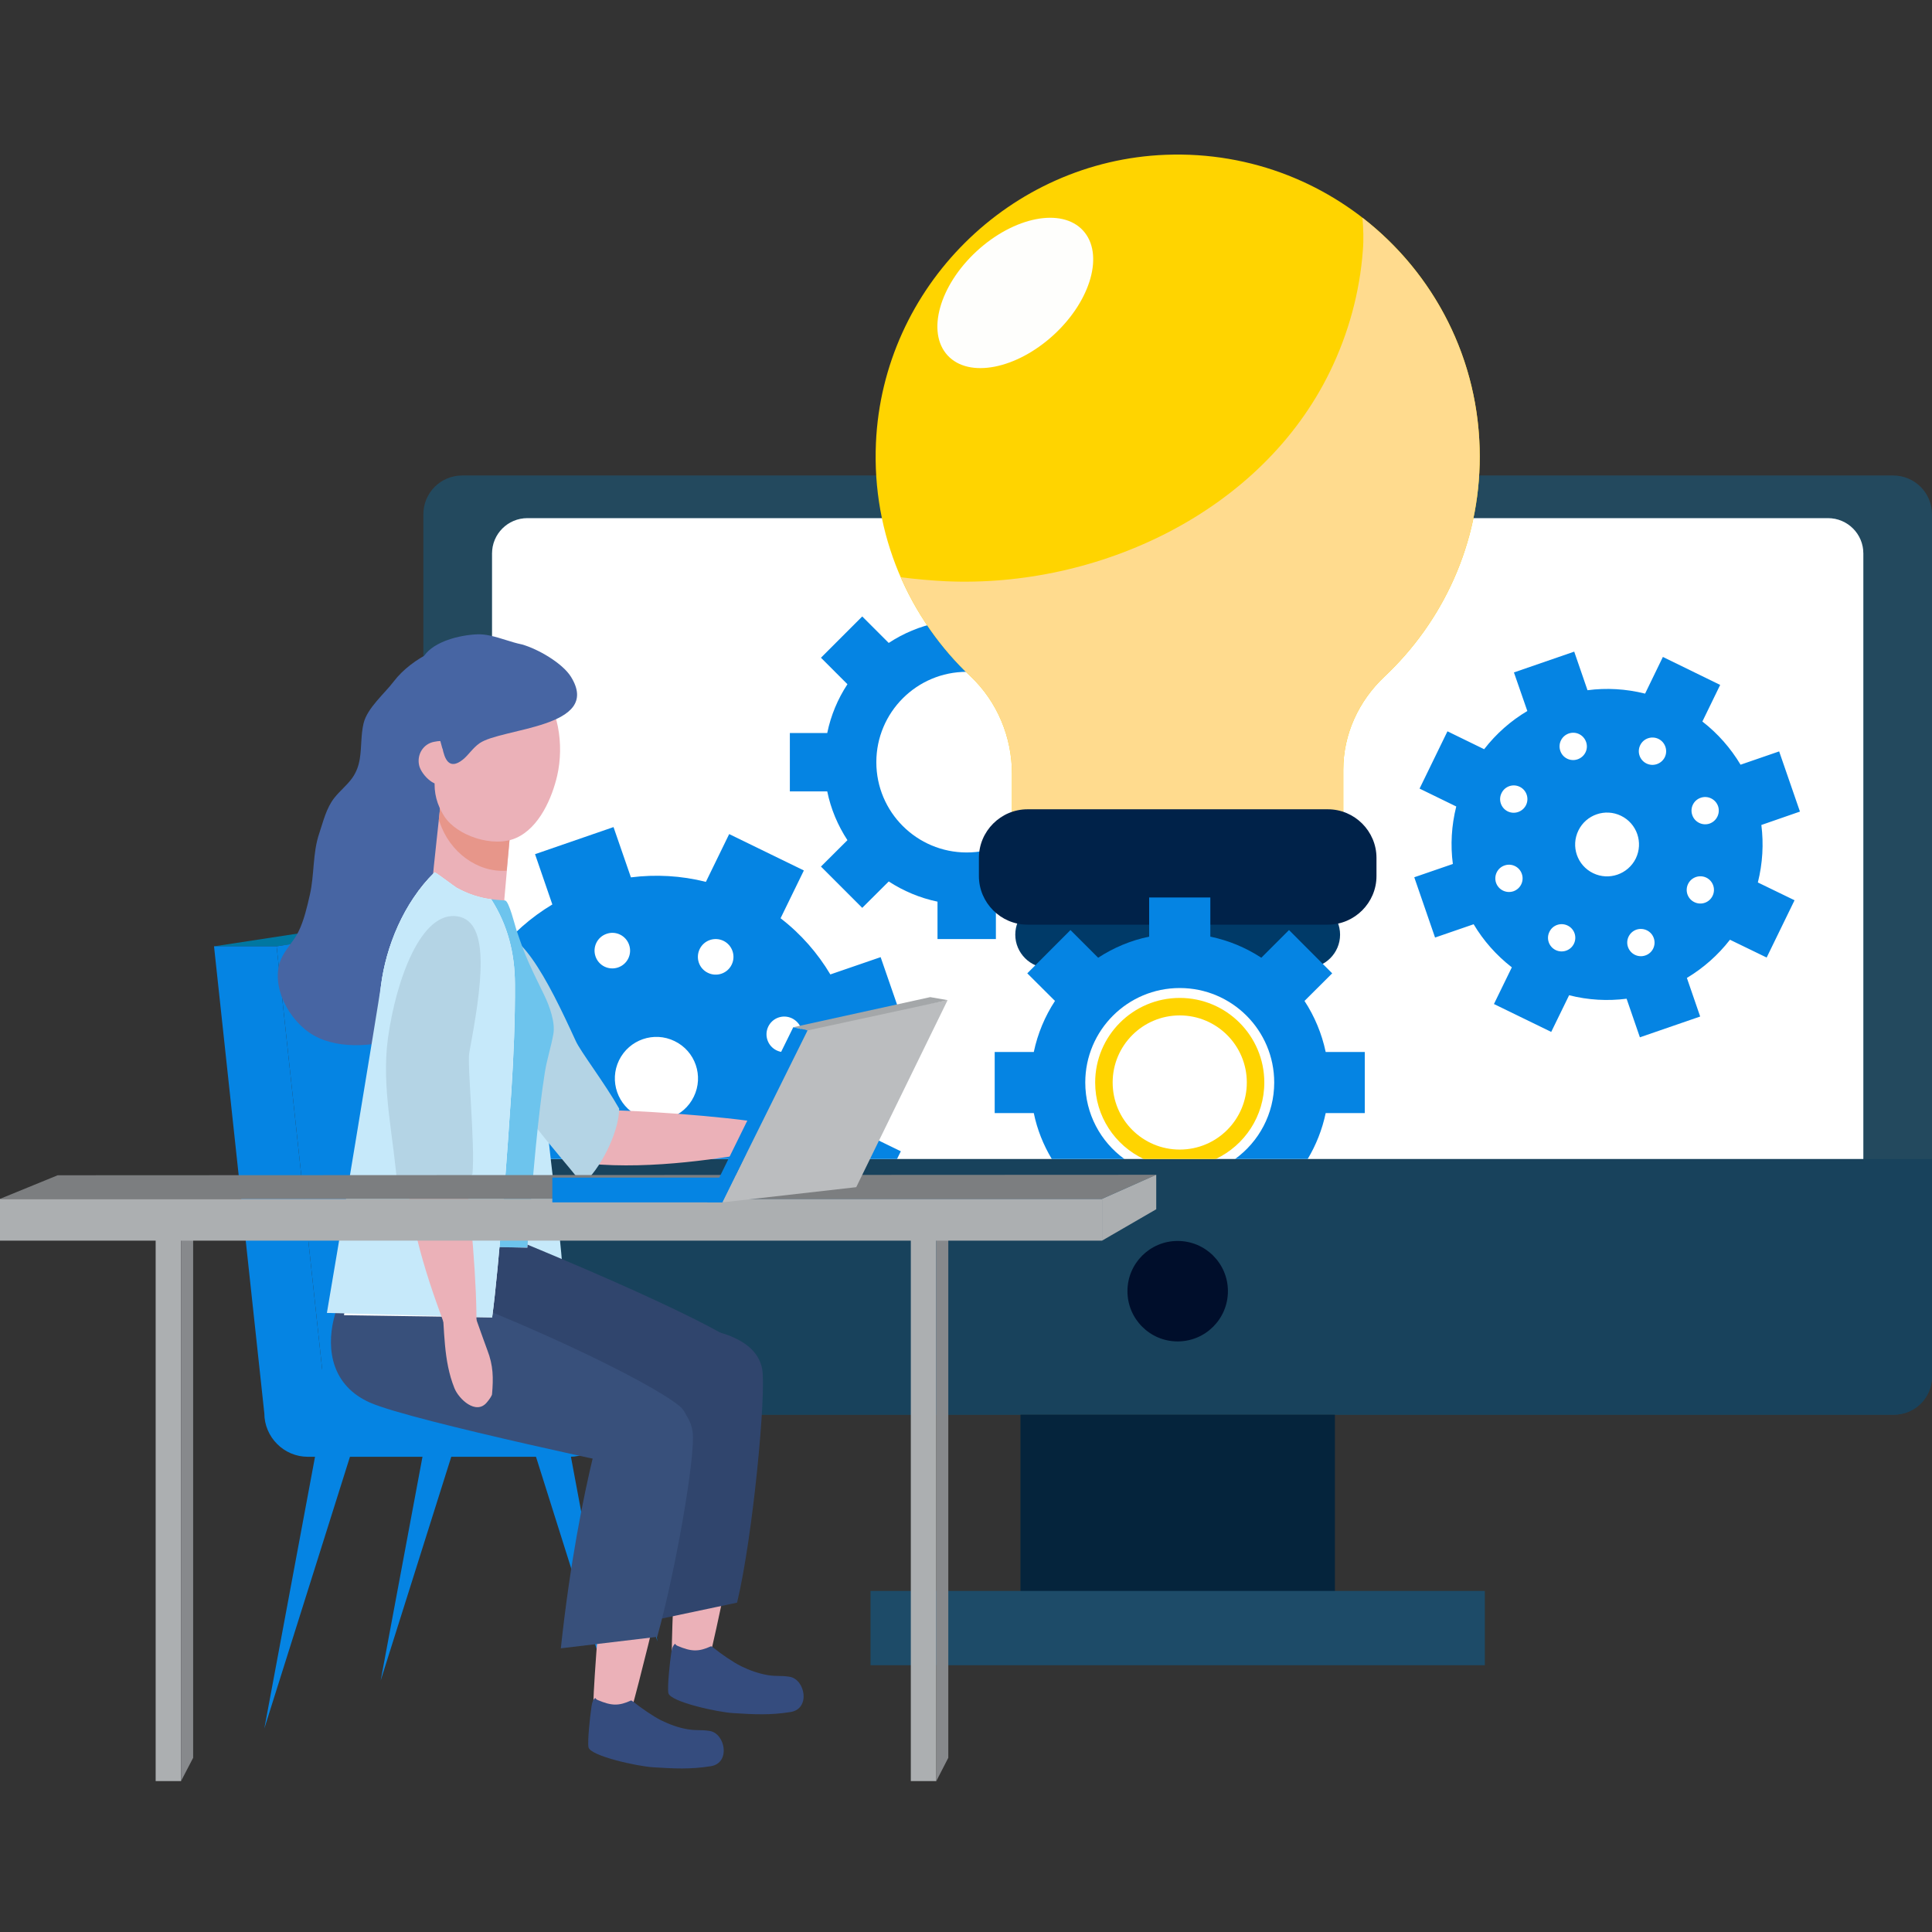 <svg width="400" height="400" viewBox="0 0 400 400" fill="none" xmlns="http://www.w3.org/2000/svg">
<rect x="0" y="0" width="400" height="400" fill="#333333" stroke="none"/>
<path d="M391.947 292.898H95.683C91.254 292.898 87.652 289.297 87.652 284.847V106.476C87.652 102.026 91.254 98.445 95.683 98.445H391.947C396.397 98.445 399.998 102.026 399.998 106.476V284.847C399.998 289.297 396.397 292.898 391.947 292.898Z" fill="#23495E"/>
<path d="M378.476 284.038H109.181C105.145 284.038 101.875 280.768 101.875 276.732V114.587C101.875 110.551 105.145 107.281 109.181 107.281H378.476C382.513 107.281 385.783 110.551 385.783 114.587V276.732C385.783 280.768 382.513 284.038 378.476 284.038Z" fill="#396C89"/>
<path d="M378.476 284.038H109.181C105.145 284.038 101.875 280.768 101.875 276.732V114.587C101.875 110.551 105.145 107.281 109.181 107.281H378.476C382.513 107.281 385.783 110.551 385.783 114.587V276.732C385.783 280.768 382.513 284.038 378.476 284.038Z" fill="url(#paint0_linear_3635_7366)"/>
<path d="M392.175 292.897H95.455C91.15 292.897 87.652 289.399 87.652 285.074V239.953H399.998V285.074C399.998 289.399 396.501 292.897 392.175 292.897Z" fill="#18425C"/>
<path d="M254.227 267.316C254.227 273.07 249.57 277.727 243.816 277.727C238.083 277.727 233.426 273.07 233.426 267.316C233.426 261.583 238.083 256.926 243.816 256.926C249.57 256.926 254.227 261.583 254.227 267.316Z" fill="#000E2B"/>
<path d="M276.375 335.618H211.281V292.898H276.375V335.618Z" fill="#05243C"/>
<path d="M307.421 344.765H180.234V329.387H307.421V344.765Z" fill="#1D4B68"/>
<path fill-rule="evenodd" clip-rule="evenodd" d="M229.018 163.849C228.252 167.512 226.824 170.907 224.837 173.949L230.301 179.413L221.753 187.962L216.289 182.497C213.247 184.464 209.852 185.913 206.189 186.678V194.419H194.101V186.678C190.438 185.913 187.023 184.464 184.001 182.497L178.516 187.962L169.968 179.413L175.453 173.949C173.466 170.907 172.017 167.512 171.272 163.849H163.531V151.762H171.272C172.017 148.098 173.466 144.683 175.453 141.661L169.968 136.176L178.516 127.628L184.001 133.113C187.023 131.126 190.438 129.677 194.101 128.932V121.191H206.189V128.932C209.852 129.677 213.247 131.126 216.289 133.113L221.753 127.628L230.301 136.176L224.837 141.661C226.824 144.683 228.252 148.098 229.018 151.762H236.759V163.849H229.018ZM218.835 157.805C218.835 147.477 210.473 139.095 200.145 139.095C189.817 139.095 181.435 147.477 181.435 157.805C181.435 168.133 189.817 176.495 200.145 176.495C210.473 176.495 218.835 168.133 218.835 157.805Z" fill="#0584E3"/>
<path fill-rule="evenodd" clip-rule="evenodd" d="M216.891 157.807C216.891 167.038 209.398 174.551 200.147 174.551C190.895 174.551 183.402 167.038 183.402 157.807C183.402 148.555 190.895 141.062 200.147 141.062C209.398 141.062 216.891 148.555 216.891 157.807ZM213.414 157.807C213.414 150.48 207.474 144.54 200.147 144.54C192.82 144.54 186.859 150.48 186.859 157.807C186.859 165.134 192.82 171.074 200.147 171.074C207.474 171.074 213.414 165.134 213.414 157.807Z" fill="url(#paint1_linear_3635_7366)"/>
<path fill-rule="evenodd" clip-rule="evenodd" d="M101.875 239.954V197.152L102.724 197.565C105.973 193.364 109.947 189.907 114.356 187.258L110.775 176.847L127.022 171.238L130.624 181.649C135.736 181.008 140.993 181.277 146.147 182.581L150.969 172.687L166.431 180.221L161.608 190.114C165.83 193.364 169.287 197.338 171.915 201.746L182.326 198.166L187.956 214.434L177.545 218.015C178.187 223.127 177.897 228.384 176.593 233.538L186.507 238.36L185.721 239.954H101.875ZM158.897 215.345C159.559 217.27 161.67 218.304 163.574 217.642C165.499 216.98 166.534 214.869 165.872 212.944C165.189 211.04 163.098 210.005 161.173 210.667C159.248 211.329 158.234 213.44 158.897 215.345ZM159.476 238.857C161.298 239.747 163.512 238.981 164.402 237.16C165.292 235.338 164.526 233.124 162.705 232.234C160.863 231.344 158.669 232.11 157.779 233.931C156.889 235.773 157.655 237.967 159.476 238.857ZM146.561 201.415C148.382 202.305 150.597 201.56 151.487 199.718C152.377 197.897 151.611 195.682 149.79 194.792C147.948 193.902 145.754 194.668 144.864 196.489C143.974 198.331 144.719 200.525 146.561 201.415ZM128.161 219.526C126.091 223.789 127.871 228.943 132.135 231.033C136.419 233.124 141.573 231.344 143.643 227.059C145.733 222.775 143.953 217.621 139.669 215.552C135.405 213.461 130.251 215.241 128.161 219.526ZM123.297 198.021C123.959 199.946 126.05 200.96 127.975 200.298C129.899 199.635 130.914 197.545 130.251 195.62C129.589 193.695 127.499 192.66 125.574 193.343C123.649 194.006 122.635 196.096 123.297 198.021ZM109.119 214.351C110.941 215.22 113.155 214.475 114.045 212.633C114.935 210.812 114.169 208.618 112.327 207.728C110.506 206.838 108.312 207.583 107.422 209.425C106.532 211.247 107.277 213.44 109.119 214.351ZM105.952 233.621C106.615 235.545 108.705 236.58 110.63 235.918C112.555 235.235 113.569 233.145 112.907 231.22C112.244 229.295 110.154 228.281 108.229 228.943C106.304 229.605 105.29 231.716 105.952 233.621Z" fill="#0584E3"/>
<path fill-rule="evenodd" clip-rule="evenodd" d="M358.171 194.564C355.667 197.793 352.624 200.442 349.251 202.471L352.003 210.46L339.523 214.765L336.77 206.776C332.858 207.273 328.822 207.066 324.869 206.051L321.164 213.647L309.305 207.873L313.009 200.277C309.781 197.772 307.111 194.73 305.103 191.356L297.114 194.109L292.809 181.628L300.798 178.876C300.28 174.964 300.508 170.928 301.502 166.974L293.906 163.27L299.68 151.41L307.276 155.115C309.781 151.886 312.823 149.216 316.217 147.208L313.444 139.219L325.925 134.914L328.677 142.903C332.589 142.386 336.625 142.614 340.599 143.607L344.283 136.011L356.143 141.806L352.459 149.382C355.688 151.886 358.337 154.929 360.365 158.323L368.354 155.57L372.66 168.03L364.67 170.804C365.167 174.715 364.939 178.731 363.946 182.705L371.542 186.389L365.767 198.248L358.171 194.564ZM339.585 154.287C338.902 155.694 339.481 157.392 340.889 158.075C342.296 158.758 343.994 158.157 344.677 156.771C345.36 155.363 344.759 153.666 343.373 152.983C341.965 152.3 340.268 152.879 339.585 154.287ZM315.948 166.685C316.631 165.277 316.052 163.58 314.644 162.897C313.237 162.214 311.561 162.794 310.878 164.201C310.174 165.608 310.774 167.306 312.161 167.989C313.568 168.672 315.265 168.071 315.948 166.685ZM315.079 180.925C314.582 179.455 312.968 178.669 311.498 179.186C310.029 179.683 309.242 181.297 309.739 182.767C310.257 184.257 311.871 185.023 313.341 184.526C314.81 184.009 315.597 182.415 315.079 180.925ZM328.388 153.625C327.87 152.134 326.276 151.348 324.786 151.865C323.317 152.383 322.53 153.976 323.048 155.467C323.544 156.936 325.159 157.723 326.628 157.205C328.119 156.688 328.905 155.094 328.388 153.625ZM325.863 195.392C326.546 193.985 325.966 192.308 324.559 191.625C323.151 190.942 321.454 191.522 320.792 192.929C320.088 194.316 320.688 196.013 322.075 196.696C323.482 197.379 325.18 196.8 325.863 195.392ZM338.674 177.737C340.268 174.446 338.902 170.493 335.611 168.899C332.341 167.306 328.388 168.672 326.794 171.942C325.18 175.233 326.546 179.186 329.836 180.78C333.107 182.373 337.06 181.007 338.674 177.737ZM342.4 194.233C341.903 192.764 340.289 191.977 338.798 192.474C337.329 192.991 336.542 194.606 337.06 196.075C337.577 197.545 339.171 198.331 340.661 197.814C342.131 197.317 342.917 195.703 342.4 194.233ZM355.708 166.912C355.191 165.443 353.576 164.656 352.107 165.174C350.637 165.671 349.851 167.285 350.368 168.754C350.865 170.224 352.48 171.011 353.949 170.514C355.419 169.996 356.205 168.382 355.708 166.912ZM354.57 185.478C355.253 184.091 354.673 182.394 353.287 181.711C351.879 181.028 350.182 181.608 349.499 183.015C348.816 184.422 349.396 186.099 350.803 186.782C352.21 187.465 353.887 186.886 354.57 185.478Z" fill="#0584E3"/>
<path d="M270.516 200.424H217.116C213.328 200.424 210.203 197.319 210.203 193.511C210.203 189.702 213.328 186.598 217.116 186.598H270.516C274.324 186.598 277.449 189.702 277.449 193.511C277.449 197.319 274.324 200.424 270.516 200.424Z" fill="#003A68"/>
<path d="M306.366 94.533C306.366 59.182 277.017 30.681 241.355 32.047C209.108 33.289 182.781 59.451 181.353 91.697C180.504 110.739 188.204 128.021 200.912 140.005C206.479 145.263 209.522 152.61 209.522 160.247V174.011H278.114V159.358C278.114 152.01 281.301 145.118 286.641 140.088C298.77 128.684 306.366 112.498 306.366 94.533Z" fill="#FFD400"/>
<path d="M282.085 45.086C282.271 47.342 282.354 49.598 282.168 51.792C281.526 60.526 279.187 69.054 275.358 76.919C261.16 106.081 227.34 121.75 195.838 120.342C192.899 120.197 189.774 119.928 186.504 119.514C189.898 127.296 194.824 134.271 200.909 140.005C206.477 145.262 209.52 152.609 209.52 160.247V174.011H278.111V159.357C278.111 152.009 281.298 145.117 286.638 140.087C298.767 128.683 306.363 112.498 306.363 94.532C306.363 74.414 296.863 56.532 282.085 45.086Z" fill="#FFDB8E"/>
<path d="M274.927 191.44H212.731C207.205 191.44 202.672 186.907 202.672 181.381V177.614C202.672 172.087 207.205 167.555 212.731 167.555H274.927C280.453 167.555 284.986 172.087 284.986 177.614V181.381C284.986 186.907 280.453 191.44 274.927 191.44Z" fill="#002249"/>
<path d="M202.216 51.999C194.475 59.139 191.785 68.805 196.193 73.586C200.602 78.367 210.433 76.442 218.195 69.302C225.936 62.161 228.626 52.495 224.218 47.714C219.809 42.933 209.978 44.858 202.216 51.999Z" fill="#FEFEFC"/>
<path d="M217.76 239.953H232.786C227.881 236.393 224.693 230.639 224.693 224.12C224.693 213.316 233.448 204.561 244.252 204.561C255.057 204.561 263.812 213.316 263.812 224.12C263.812 230.639 260.624 236.393 255.719 239.953H270.745C272.484 237.056 273.746 233.868 274.471 230.453H282.564V217.807H274.471C273.664 213.978 272.153 210.397 270.083 207.231L275.816 201.518L266.875 192.556L261.142 198.289C257.975 196.219 254.394 194.709 250.586 193.922V185.809H237.919V193.922C234.09 194.709 230.53 196.219 227.363 198.289L221.63 192.556L212.689 201.518L218.422 207.231C216.352 210.397 214.841 213.978 214.034 217.807H205.941V230.453H214.034C214.738 233.868 216.021 237.056 217.76 239.953Z" fill="#0584E3"/>
<path fill-rule="evenodd" clip-rule="evenodd" d="M226.742 224.119C226.742 214.454 234.587 206.609 244.252 206.609C253.918 206.609 261.762 214.454 261.762 224.119C261.762 231.115 257.664 237.138 251.724 239.953H236.78C230.84 237.138 226.742 231.115 226.742 224.119ZM230.364 224.119C230.364 231.798 236.573 238.007 244.252 238.007C251.931 238.007 258.14 231.798 258.14 224.119C258.14 216.461 251.931 210.231 244.252 210.231C236.573 210.231 230.364 216.461 230.364 224.119Z" fill="#FFD400"/>
<path d="M72.878 300.267L54.727 357.868L65.8 298.508L72.878 300.267Z" fill="#0584E3"/>
<path d="M96.989 290.331L78.816 347.932L89.91 288.551L96.989 290.331Z" fill="#0584E3"/>
<path d="M117.625 298.508L128.719 357.868L110.547 300.267L117.625 298.508Z" fill="#0584E3"/>
<path d="M125.036 280.48L136.129 339.841L117.957 282.26L125.036 280.48Z" fill="#0584E3"/>
<path d="M44.312 195.931H57.269L99.326 189.535L80.347 190.425L44.312 195.931Z" fill="#0077A1"/>
<path d="M57.269 195.93H44.312L54.723 292.587H67.68L57.269 195.93Z" fill="#0584E3"/>
<path d="M57.27 195.931L97.402 189.535L98.292 292.588H67.68L57.27 195.931Z" fill="#0584E3"/>
<path d="M117.937 301.611H63.73C58.783 301.611 54.727 297.554 54.727 292.587C54.727 287.64 58.783 283.562 63.73 283.562H117.937C122.904 283.562 126.961 287.64 126.961 292.587C126.961 297.554 122.904 301.611 117.937 301.611Z" fill="#0584E3"/>
<path d="M101.685 186.16C105.121 191.541 106.591 197.337 106.611 203.753C106.653 211.97 113.814 205.864 112.8 222.07C112.117 232.854 118.016 263.279 116.567 274L71.219 272.303C72.336 266.052 78.504 206.961 78.877 204.063C79.912 195.991 83.555 186.905 89.971 180.613C90.095 180.489 94.048 183.511 94.545 183.801C96.387 184.815 98.332 185.56 100.402 185.974C100.733 186.036 101.189 186.119 101.685 186.16Z" fill="#C6E9FA"/>
<path d="M121.868 240.926C121.289 239.415 112.989 233.764 114.769 231.736C116.239 230.059 120.378 229.811 120.378 229.811C130.851 229.604 150.617 231.218 158.11 232.522C165.457 233.785 158.565 238.235 158.565 238.235C149.914 239.704 135.384 242.209 121.868 240.926Z" fill="#EBB1B8"/>
<path d="M128.201 229.542C125.138 224.14 120.191 217.724 119.197 215.509C113.299 202.614 107.193 190.631 100.777 193.032C93.532 195.764 97.713 210.645 103.302 221.511C108.186 230.97 113.547 236.351 120.626 245.169C124.186 242.229 128.118 234.613 128.201 229.542Z" fill="#B4D4E5"/>
<path d="M175.1 232.938C174.499 232.358 173.775 231.737 173.465 231.675C169.967 230.909 167.235 230.516 163.654 231.158C162.516 231.365 147.924 233.724 147.82 233.455L151.36 238.298C157.9 238.671 164.461 239.933 170.939 238.671C173.444 238.195 177.583 235.421 175.1 232.938Z" fill="#EBB1B8"/>
<path d="M90.676 250.199C118.99 261.375 149.436 274.58 155.356 279.962C160.778 284.888 149.188 293.27 149.188 293.27C149.188 293.27 92.539 280.686 83.059 278.906C77.781 277.913 85.253 248.067 90.676 250.199Z" fill="#30456D"/>
<path d="M139.087 342.883C139.025 329.74 142.605 276.424 142.605 276.424C142.605 276.424 155.893 274.851 157.549 283.978C158.418 288.759 150.181 329.678 146.89 343.318L139.087 342.883Z" fill="#EBB1B8"/>
<path d="M134.867 335.556C134.826 322.413 139.4 274.622 139.4 274.622C139.4 274.622 156.145 274.312 157.8 283.439C158.69 288.221 155.896 318.149 152.605 331.81L134.867 335.556Z" fill="#30456D"/>
<path d="M77.555 262.512C106.365 272.282 134.452 286.004 140.641 291.075C146.312 295.732 135.135 304.673 135.135 304.673C135.135 304.673 85.482 294.283 76.644 290.413C60.81 283.458 72.028 260.629 77.555 262.512Z" fill="#38507B"/>
<path d="M122.82 353.233C123.151 340.152 128.367 287.498 128.367 287.498C128.367 287.498 141.738 287.166 143.125 296.398C143.849 301.22 134.328 341.125 130.623 354.392L122.82 353.233Z" fill="#EBB1B8"/>
<path d="M116.113 341.267C119.88 306.206 127.042 286.543 127.042 286.543C127.042 286.543 141.985 287.164 143.393 296.395C144.096 301.217 139.791 325.641 136.066 338.887L116.113 341.267Z" fill="#38507B"/>
<path d="M146.888 358.365C144.963 358.076 144.363 358.345 142.418 358.034C140.514 357.724 138.651 357.041 136.912 356.192C135.215 355.343 132.711 353.605 131.241 352.425C131.055 352.28 130.868 352.156 130.682 352.053C128.074 353.253 126.584 353.17 123.79 351.99C123.521 351.887 123.335 351.721 123.252 351.535C123.169 351.59 123.093 351.659 123.024 351.742C122.569 352.322 122.486 353.108 122.403 353.812C122.196 355.095 121.596 360.476 121.844 361.76C122.217 363.56 132.028 365.713 135.256 365.899C139.582 366.168 142.894 366.355 147.178 365.672C151.338 364.989 150.159 358.841 146.888 358.365Z" fill="#354C7E"/>
<path d="M163.427 347.147C161.481 346.857 160.902 347.126 158.956 346.815C157.052 346.484 155.169 345.822 153.451 344.973C151.733 344.125 149.249 342.386 147.78 341.206C147.593 341.062 147.407 340.937 147.221 340.834C144.613 342.034 143.102 341.951 140.308 340.772C140.039 340.668 139.873 340.503 139.77 340.316C139.687 340.378 139.625 340.441 139.563 340.523C139.107 341.103 139.025 341.889 138.921 342.593C138.735 343.876 138.114 349.258 138.383 350.541C138.756 352.342 148.566 354.494 151.795 354.68C156.121 354.95 159.432 355.136 163.696 354.453C167.877 353.77 166.697 347.623 163.427 347.147Z" fill="#354C7E"/>
<path d="M74.492 157.102C74.264 158.488 73.809 159.854 72.898 161.117C71.822 162.607 70.373 163.725 69.235 165.174C67.538 167.306 66.917 170.12 66.068 172.625C64.702 176.702 65.116 181.069 64.143 185.292C63.584 187.755 62.922 190.632 61.784 192.908C60.832 194.875 59.052 196.572 58.203 198.538C55.864 204.002 59.797 211.412 64.93 214.351C70.477 217.518 78.88 216.648 84.51 214.165C89.27 212.074 89.56 207.376 90.098 202.885C90.74 197.565 91.63 191.273 94.672 186.616C98.812 180.304 105.766 175.357 108.519 168.299C110.071 164.346 111.665 160.289 112.576 156.17C113.445 152.341 113.403 148.491 112.617 144.662C112.244 142.986 111.975 140.337 110.982 138.888C109.968 137.398 108.395 137.066 106.553 136.425C104.11 135.576 101.771 134.065 99.267 133.444C93.079 131.954 85.089 136.425 81.591 140.999C79.584 143.648 76.065 146.546 75.279 149.733C74.699 152.134 74.885 154.68 74.492 157.102Z" fill="#4765A3"/>
<path d="M86.765 158.407C87.242 160.643 90.739 163.664 91.609 161.74C92.147 160.56 92.623 157.973 92.147 155.717C91.671 153.461 92.064 153.171 89.87 153.585C87.676 153.999 86.289 156.151 86.765 158.407Z" fill="#EBB1B8"/>
<path d="M91.255 165.898C91.627 161.365 105.867 169.789 105.867 169.789L104.336 187.092C104.336 187.092 104.191 186.389 97.195 186.534C92.931 186.637 89.309 186.451 89.516 182.725C89.641 180.428 91.131 167.471 91.255 165.898Z" fill="#EBB1B8"/>
<path d="M91.051 170.265C93.058 176.35 98.833 180.718 104.897 180.262L105.87 169.789C105.87 169.789 91.63 161.365 91.258 165.898C91.216 166.374 91.051 167.927 90.844 169.913C90.927 169.996 91.009 170.12 91.051 170.265Z" fill="#E7968A"/>
<path d="M106.842 173.495C102.144 175.585 94.569 173.039 91.981 169.003C90.429 166.582 89.808 164.098 90.015 161.386C90.243 158.303 91.216 155.57 91.464 152.487C91.567 151.141 91.712 149.817 92.126 148.533C92.768 146.464 94.093 144.58 95.893 143.193C97.653 141.807 99.971 141.434 102.123 140.772C103.924 140.213 105.994 139.489 107.939 139.592C109.285 139.675 109.968 140.585 110.878 141.434C115.804 146.091 116.777 154.37 115.37 160.559C114.314 165.133 111.685 171.363 106.842 173.495Z" fill="#EBB1B8"/>
<path d="M109.179 258.311C110.276 237.841 114.54 207.747 111.787 204.828C106.923 199.695 106.695 188.498 103.156 184.4C97.899 178.253 93.366 175.376 86.784 184.255C84.549 187.277 81.796 205.346 81.258 207.602C80.099 212.611 79.665 237.53 78.34 257.586L109.179 258.311Z" fill="#EBB1B8"/>
<path d="M109.178 258.312C110.316 243.327 111.392 230.929 112.8 222.07C113.214 219.38 114.083 216.792 114.559 214.143C115.015 211.701 113.773 208.327 112.717 206.112C111.641 203.877 110.502 201.621 109.488 199.344C108.474 197.109 107.688 194.791 106.901 192.473C106.653 191.748 105.37 186.512 104.583 186.45C104.5 186.45 101.561 186.222 100.402 185.974C98.332 185.56 96.387 184.815 94.545 183.801C94.048 183.511 90.095 180.489 89.971 180.613C83.554 186.905 79.912 195.991 78.877 204.063C78.504 206.961 79.063 251.481 77.945 257.753L109.178 258.312Z" fill="#6DC4ED"/>
<path d="M101.685 186.16C105.121 191.541 106.591 197.337 106.611 203.753C106.653 211.121 106.342 218.593 105.866 225.961C105.183 236.745 103.341 262.037 101.892 272.758L71.219 272.303C72.336 266.052 78.504 206.961 78.877 204.063C79.912 195.991 83.555 186.905 89.971 180.613C90.095 180.489 94.048 183.511 94.545 183.801C96.387 184.815 98.332 185.56 100.402 185.974C100.733 186.036 101.189 186.119 101.685 186.16Z" fill="#FEFEFE"/>
<path d="M101.686 186.16C105.121 191.541 106.591 197.337 106.612 203.753C106.653 211.121 106.343 218.593 105.867 225.961C105.184 236.745 103.341 262.037 101.893 272.758L67.68 271.827C68.797 265.576 78.504 206.961 78.877 204.063C79.912 195.991 83.555 186.905 89.971 180.613C90.095 180.489 94.048 183.511 94.545 183.801C96.387 184.815 98.333 185.56 100.402 185.974C100.734 186.036 101.189 186.119 101.686 186.16Z" fill="#C6E9FA"/>
<path d="M101.479 131.602C103.673 132.058 105.888 132.989 108.061 133.424C111.373 134.355 116.423 137.273 118.203 140.109C124.805 150.706 103.839 150.685 99.265 153.893C97.836 154.908 97.05 156.274 95.829 157.267C92.972 159.544 92.041 157.122 91.586 154.804C91.696 155.384 91.565 154.956 91.192 153.521C90.385 150.375 90.406 147.788 88.44 145.056C86.722 142.655 86.039 138.267 87.84 135.742C89.951 132.761 95.146 131.499 98.726 131.333C99.637 131.292 100.548 131.395 101.479 131.602Z" fill="#4765A3"/>
<path d="M84.137 242.5C85.648 241.713 90.367 233.186 92.747 234.511C94.775 235.628 95.686 239.395 95.665 239.395C97.507 249.04 98.832 267.523 98.625 274.622C98.418 281.597 92.643 275.926 92.643 275.926C89.746 268.165 84.861 255.167 84.137 242.5Z" fill="#EBB1B8"/>
<path d="M97.817 243.06C98.396 236.975 96.699 220.313 97.154 217.954C99.742 204.148 101.625 191.005 94.857 189.743C87.199 188.335 81.983 202.948 80.327 214.911C78.899 225.301 81.569 235.464 82.335 246.454C87.054 245.812 94.795 247.282 97.817 243.06Z" fill="#B4D4E5"/>
<path d="M100.796 290.354C101.334 289.733 101.851 288.946 101.872 288.657C102.162 285.304 102.141 282.737 100.899 279.529C100.526 278.535 95.766 265.434 96.035 265.289L91.461 269.284C92.082 275.389 91.751 281.64 94.09 287.415C94.98 289.65 98.56 293.044 100.796 290.354Z" fill="#EBB1B8"/>
<path d="M37.484 368.755H32.227V254.691H37.484V368.755Z" fill="#ACAFB1"/>
<path d="M37.484 368.755L39.989 363.933V254.691H37.484V368.755Z" fill="#87898C"/>
<path d="M193.852 368.755H188.574V254.691H193.852V368.755Z" fill="#ACAFB1"/>
<path d="M193.852 368.755L196.335 363.933V254.691H193.852V368.755Z" fill="#87898C"/>
<path d="M228.169 256.862H0V248.211H228.169V256.862Z" fill="#ACAFB1"/>
<path d="M239.387 243.223L11.943 243.326L0 248.211H228.169L239.387 243.223Z" fill="#7C7E80"/>
<path d="M228.168 248.211V256.862L239.386 250.363V243.223L228.168 248.211Z" fill="#ACAFB1"/>
<path d="M159.724 245.419L149.541 248.938H114.355V243.805H158.627L159.724 245.419Z" fill="#0584E3"/>
<path d="M167.298 212.675L149.539 248.937H149.56L177.274 245.791L196.191 207.066L167.298 212.675Z" fill="#BBBDBF"/>
<path d="M164.234 212.675L192.59 206.445L196.191 207.066L167.194 213.338L164.234 212.675Z" fill="#A4A7A9"/>
<path d="M149.541 248.938L167.196 213.338L164.236 212.676L146.395 248.938H149.541Z" fill="#0584E3"/>
<defs>
<linearGradient id="paint0_linear_3635_7366" x1="79419.2" y1="-66628.9" x2="79419.2" y2="-252568" gradientUnits="userSpaceOnUse">
<stop stop-color="white"/>
<stop offset="1" stop-color="white"/>
</linearGradient>
<linearGradient id="paint1_linear_3635_7366" x1="45298.8" y1="-75686.6" x2="45298.8" y2="-89535.3" gradientUnits="userSpaceOnUse">
<stop stop-color="white"/>
<stop offset="1" stop-color="white"/>
</linearGradient>
</defs>
</svg>
